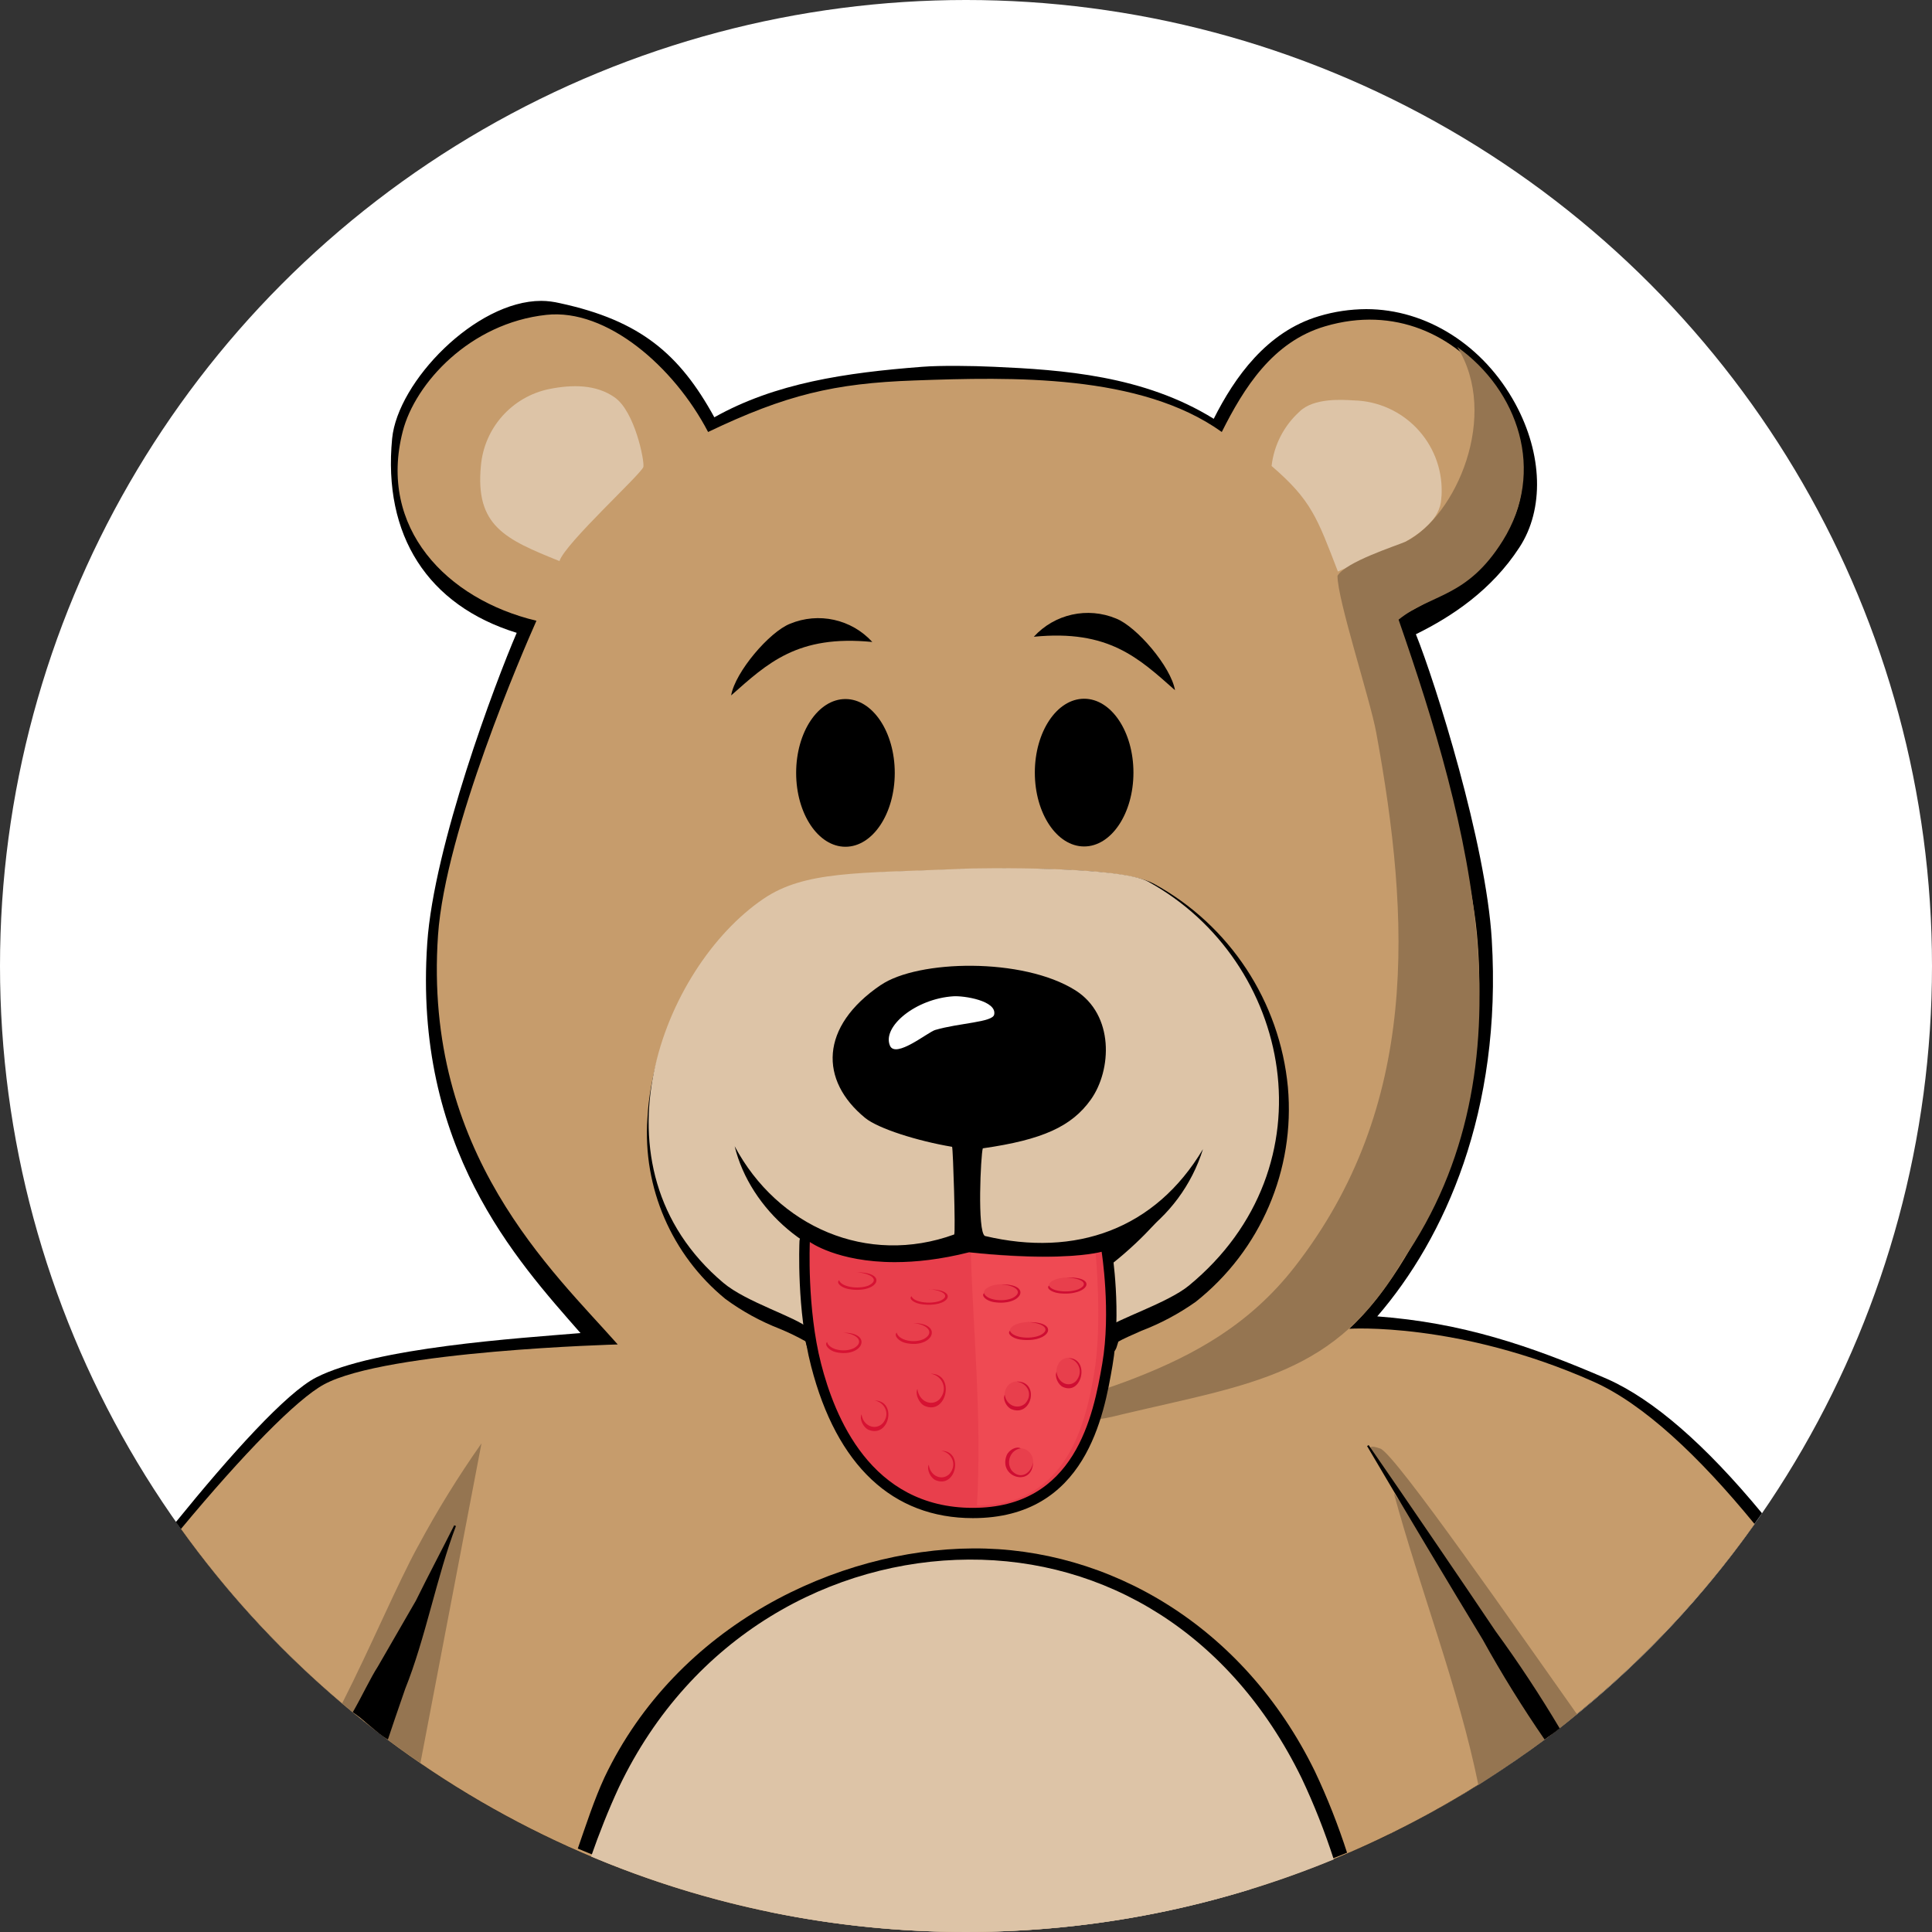 <?xml version="1.0" encoding="UTF-8"?>
<svg xmlns="http://www.w3.org/2000/svg" id="Ebene_1" version="1.1" viewBox="0 0 192 192">
  <rect x="0" y="0" width="192" height="192" fill="#333333" stroke="none"/>
  <defs>
    <style>
      .st0 {
        fill: none;
      }

      .st1 {
        fill: #c69c6c;
      }

      .st2 {
        fill: #957551;
      }

      .st3 {
        fill: #ddc4a7;
      }

      .st4 {
        fill: #fff;
      }

      .st5 {
        fill: #ce0d32;
      }

      .st6 {
        fill: #e83f4c;
      }

      .st7 {
        fill: #d61232;
      }

      .st8 {
        fill: #f66;
        opacity: .29;
      }
    </style>
  </defs>
  <circle class="st4" cx="96" cy="96" r="96"></circle>
  <path d="M175.11,150.39c-5.66-6.85-10.81-11.32-15.41-13.36-7.72-3.34-14.44-5.58-22.83-6.21,6.7-7.76,12.41-20.38,11.38-37.45-.57-9.57-5.61-25.55-7.54-30.34,3.58-1.76,7.53-4.38,10.3-8.65,2.46-3.78,2.3-9.24-.41-14.24-3.15-5.81-8.83-9.42-14.83-9.42-1.59.01-3.17.24-4.69.7-5.19,1.54-8.38,6.06-10.46,10.2-6.95-4.31-15.06-4.87-21.86-5.17-2.19-.1-5.26-.14-7.09,0-7.68.59-14.62,1.62-20.68,5.02-3.45-6.28-7.34-9.61-15.34-11.34-.61-.14-1.23-.23-1.86-.23-6.52,0-14.27,8.03-14.82,13.68-.93,9.62,3.53,16.58,12.38,19.31-2.14,4.97-8.23,21.16-8.89,30.82-1.4,20.34,8.86,31.5,15.23,38.77-6.12.51-20.41,1.42-26.27,4.41-2.96,1.51-8.51,7.68-13.94,14.37,13.77,19.53,34.63,33.69,58.84,38.73,12.67-.94,32.73-1.75,48.08-2.26,20.82-6.44,38.6-19.78,50.7-37.34Z"></path>
  <path class="st1" d="M17.98,151.94c17.42,24.26,45.87,40.06,78.02,40.06s60.98-16.01,78.37-40.54c-5.55-6.78-11.06-11.96-16.05-14.17-13.39-5.95-24.23-5.24-24.23-5.24,6.38-5.95,14.45-21.04,12.67-39.39-1.02-10.47-7.54-29.08-8.55-30.97,4.18-1.95,8.79-4.66,11.51-8.85,5.53-8.5-4.13-24.53-18.04-20.41-5.2,1.53-8.06,6.11-10.26,10.5-8.09-5.79-20.84-5.47-30.56-5.12-7.94.28-12.75,1.42-20.49,5.12-3.4-6.52-10.09-12.29-16.07-11.64-7.6.82-13.04,6.8-14.27,11.56-2.49,9.61,4.35,16.71,13.28,18.84-1.29,2.9-9.06,20.79-9.78,31.25-1.49,21.68,11.48,33.44,17.86,40.67,0,0-23,.61-29.19,3.97-2.7,1.46-8.03,6.92-14.22,14.37Z"></path>
  <path id="Pfad_1974" class="st3" d="M54.59,38.66c2.26-.45,4.65-.48,6.52.85,1.98,1.42,2.94,6.25,2.83,6.88s-7.8,7.62-8.34,9.37c-5.39-2.17-8.38-3.49-7.81-9.45.32-3.78,3.09-6.89,6.8-7.65"></path>
  <path id="Pfad_1975" class="st3" d="M134.52,39.79c4.95.12,8.87,4.22,8.75,9.17,0,.2-.02.41-.04.61-.21,3.97-7.58,5.95-10.27,7.23-2.05-5.31-2.62-7.08-6.59-10.49.23-2.07,1.22-3.99,2.76-5.39,1.42-1.42,4.36-1.19,5.38-1.13"></path>
  <g>
    <path id="Pfad_1976" d="M88.92,76.81c0,4.05-2.19,7.34-4.9,7.34s-4.9-3.29-4.9-7.34,2.19-7.34,4.9-7.34,4.9,3.29,4.9,7.34"></path>
    <path id="Pfad_1977" d="M112.64,76.78c0,4.05-2.19,7.34-4.9,7.34s-4.9-3.29-4.9-7.34,2.19-7.34,4.9-7.34,4.9,3.29,4.9,7.34"></path>
  </g>
  <g>
    <polygon class="st2" points="147.91 184.23 147.91 184.23 147.9 184.23 147.91 184.23"></polygon>
    <path class="st2" d="M168.53,183.38h0s0,0,.01,0h-.01Z"></path>
    <path class="st2" d="M156.72,170.36c-5.66-7.98-18.06-25.87-19.54-26.4-2.24-.81-.07,1.21.21,2.12,8.1,12.06,1.13,2.31,1.13,2.31,2.51,9.28,6.43,19.32,8.4,29,3.91-2.58,6.67-4.39,9.8-7.04Z"></path>
  </g>
  <path id="Pfad_1987" class="st2" d="M112.84,136.93c5.83-2.28,11.35-5.29,15.81-11.01,12.46-15.98,11.53-34.53,8.11-53.16-.59-3.22-3.87-13.23-3.84-15.54.85-1.38,5.6-2.9,6.8-3.4,5-2.55,9.33-12.55,5.1-19.34,6.03,4.29,8.85,12.33,4.52,19.26-3.57,5.72-7.1,5.23-10.35,7.84,7.01,20.19,13.71,44.41.41,63.67-6.59,11.41-15.02,12.26-27.85,15.3-4.53,1.18-9.29,1.18-13.82,0-2.08-.29,4.55.51,15.09-3.61"></path>
  <path id="Pfad_1991" d="M95.83,138.21c-4.61.14-9.19-.77-13.39-2.66-1.07-.5-2-.91-2.24-1.73-.05-.16-.11-.39-.16-.53-.82-.46-1.67-.87-2.54-1.23-1.93-.75-3.75-1.75-5.41-2.97-5.34-4.37-8.23-11.06-7.75-17.94.43-8.32,5.24-17.2,11.71-21.6,3.82-2.6,8.41-2.76,16.01-3.03,1.16-.04,2.39-.08,3.71-.14.65-.03,2.17-.06,3.96-.06,8.1,0,13.13.51,14.95,1.51,7.52,4.11,12.51,11.69,13.31,20.22.73,8.2-2.71,16.22-9.17,21.33-1.67,1.18-3.49,2.15-5.4,2.88-.79.35-1.85.81-2.28,1.07-.05.15-.12.38-.17.54-.25.84-1.37,1.2-2.38,1.7-3.97,1.91-8.35,2.83-12.75,2.66"></path>
  <path id="Pfad_1992" class="st3" d="M95.4,86.34c2.06-.09,15.87-.28,18.71,1.28,14.31,7.87,18.43,28.31,4.03,40.15-2.1,1.72-7.13,3.32-8.18,4.23-.6.52-1.21,1.99-1.8,2.28-8.4,4.17-16.58,3.4-25.61,0-.64-.24-1.6-1.75-2.2-2.28-1.3-1.14-6.18-2.59-8.46-4.51-13.74-11.59-6.04-31.35,3.97-38.16,4.08-2.78,9.35-2.55,19.56-2.98"></path>
  <path id="Pfad_1993" d="M87.54,97.89c3.68-2.51,14.1-2.76,19.32.52,3.89,2.45,3.63,7.93,1.55,10.86-1.9,2.67-4.79,4-10.74,4.85-.2.61-.57,8.29.21,8.71,9.02,2.14,16.94-.68,21.67-8.63-2.25,7.2-9.1,11.96-16.64,11.56-2.08-.09-4.88-1.29-6.66-1.24-2.27.07-6.08,1.46-8.93,1.35-6.57-.27-12.77-5.63-14.31-11.96,4.28,8.02,13.18,11.91,21.82,8.77.14-.29-.11-8.41-.21-8.71-3.4-.57-7.33-1.8-8.64-2.87-4.55-3.72-4.53-9.08,1.55-13.21"></path>
  <path id="Pfad_1994" class="st4" d="M94.74,99.01c1.05-.07,4.35.44,4.06,1.82-.16.77-3.46.82-5.87,1.53-.71.21-3.93,2.87-4.49,1.55-.79-1.89,2.57-4.66,6.3-4.9"></path>
  <path id="Pfad_1996" d="M78.51,61.99c2.84-1.18,6.11-.46,8.18,1.81-7.44-.74-10.42,2.12-14.03,5.31.4-2.33,3.8-6.31,5.85-7.12"></path>
  <path id="Pfad_1997" d="M110.92,61.47c-2.84-1.18-6.11-.46-8.18,1.81,7.44-.74,10.42,2.12,14.03,5.31-.4-2.33-3.8-6.31-5.85-7.12"></path>
  <path d="M78.49,121.73s6.43,8.42,17.74,9.09,19.95-10.86,19.95-10.86c0,0-6.87,6.87-19.73,3.33-9.75,3.77-17.96-1.55-17.96-1.55h0Z"></path>
  <g>
    <path class="st6" d="M96.68,150.36c-7.72,0-13.1-5.08-15.58-14.7-1.42-5.52-1.15-11.99-1.14-12.26,0-.19.12-.36.29-.44.07-.03.15-.05.22-.05.11,0,.21.03.3.1.03.02,2.7,1.92,8.15,1.92,2.26,0,4.71-.33,7.26-.97.04-.01.08-.02.13-.02.02,0,.04,0,.06,0,2.65.29,5.1.44,7.3.44,3.9,0,5.65-.48,5.67-.48.04-.01.09-.02.14-.02.1,0,.19.03.28.08.12.08.21.21.23.35.04.25.96,6.12.06,11.3-.83,4.79-2.54,14.74-13.37,14.74Z"></path>
    <path d="M80.47,123.42s2.74,2.01,8.46,2.01c2.07,0,4.53-.26,7.38-.98,3,.33,5.44.45,7.36.45,4.04,0,5.81-.5,5.81-.5,0,0,.95,5.97.06,11.13s-2.66,14.32-12.86,14.32-13.75-9.15-15.08-14.32c-1.42-5.51-1.12-12.11-1.12-12.11M80.47,122.39c-.15,0-.3.03-.44.1-.34.16-.57.5-.58.88-.01.28-.29,6.82,1.16,12.41,2.54,9.87,8.1,15.09,16.08,15.09,11.26,0,13.02-10.25,13.87-15.17.91-5.27-.02-11.22-.06-11.47-.05-.29-.21-.55-.46-.71-.17-.11-.36-.16-.55-.16-.09,0-.19.01-.28.04-.01,0-1.73.46-5.53.46-2.18,0-4.61-.15-7.24-.44-.04,0-.08,0-.11,0-.08,0-.17.01-.25.03-2.51.63-4.91.95-7.13.95-5.32,0-7.82-1.8-7.85-1.81-.18-.13-.39-.2-.61-.2h0Z"></path>
  </g>
  <path class="st8" d="M97.09,149.62c9.06,0,10.86-8.46,11.66-13.23s.14-11.83.14-11.83c0,0-2.95.74-12.41-.07.23,7.92,1.11,16.38.61,25.13Z"></path>
  <path class="st6" d="M94.17,128.85c0,.44-.8.8-1.8.79-1.13,0-1.8-.36-1.8-.79s.77-.74,1.77-.74,1.83.3,1.83.74Z"></path>
  <path class="st7" d="M92.29,128.13c3.13,0,2.05,1.91-.77,1.47-.71-.11-1.25-.54-.93-.78.19.58,1.79.82,2.8.47,1.15-.48.32-1.09-1.1-1.17h0Z"></path>
  <path class="st6" d="M87.08,127.26c0,.5-.83.9-1.85.9-1.16,0-1.85-.4-1.85-.9s.8-.84,1.82-.84,1.88.34,1.88.84Z"></path>
  <path class="st7" d="M85.14,126.44c3.23-.01,2.11,2.17-.79,1.67-.73-.13-1.29-.61-.96-.88.2.65,1.84.93,2.89.54,1.19-.54.33-1.23-1.14-1.33h0Z"></path>
  <path class="st6" d="M85.6,133.4c0,.58-.77,1.05-1.71,1.05-1.07,0-1.71-.47-1.71-1.05s.74-.98,1.68-.98,1.74.4,1.74.98Z"></path>
  <path class="st7" d="M83.81,132.44c2.98-.01,1.95,2.52-.73,1.94-.67-.15-1.19-.71-.89-1.02.18.76,1.7,1.09,2.67.62,1.1-.63.31-1.43-1.05-1.54h0Z"></path>
  <path class="st6" d="M88.27,140.61c0,.87-.6,1.57-1.33,1.57-.83,0-1.33-.7-1.33-1.57s.57-1.47,1.31-1.47,1.35.6,1.35,1.47Z"></path>
  <path class="st7" d="M86.88,139.18c2.32-.02,1.52,3.78-.57,2.91-.52-.23-.93-1.07-.69-1.54.14,1.14,1.32,1.63,2.07.93.85-.94.24-2.15-.82-2.31h0Z"></path>
  <path class="st6" d="M92.58,132.47c0,.59-.78,1.07-1.74,1.07-1.09,0-1.74-.48-1.74-1.07s.75-1,1.72-1,1.77.41,1.77,1Z"></path>
  <path class="st7" d="M90.76,131.49c3.04-.01,1.99,2.57-.74,1.98-.69-.15-1.22-.73-.91-1.04.18.77,1.73,1.11,2.72.63,1.12-.64.31-1.46-1.07-1.57h0Z"></path>
  <path class="st6" d="M93.98,138.1c0,.95-.63,1.73-1.41,1.73-.89,0-1.41-.77-1.41-1.73s.61-1.61,1.39-1.61,1.44.66,1.44,1.61Z"></path>
  <path class="st7" d="M92.5,136.52c2.46-.02,1.61,4.16-.6,3.2-.56-.25-.98-1.17-.73-1.69.15,1.25,1.41,1.79,2.2,1.03.91-1.04.25-2.36-.87-2.54h0Z"></path>
  <path class="st6" d="M94.91,145.62c0,.87-.59,1.58-1.31,1.57-.82,0-1.31-.7-1.31-1.57s.56-1.47,1.29-1.47,1.33.6,1.33,1.47Z"></path>
  <path class="st7" d="M93.54,144.18c2.28-.02,1.49,3.79-.56,2.92-.52-.23-.91-1.07-.68-1.54.14,1.14,1.3,1.63,2.04.94.84-.95.23-2.16-.8-2.32h0Z"></path>
  <path class="st6" d="M107.46,136.38c0,.85-.56,1.55-1.24,1.54-.78,0-1.24-.69-1.24-1.55s.54-1.44,1.22-1.44,1.26.59,1.26,1.45Z"></path>
  <path class="st5" d="M106.17,134.97c2.16-.01,1.4,3.73-.53,2.87-.49-.22-.86-1.05-.64-1.51.13,1.12,1.23,1.61,1.93.92.8-.93.22-2.12-.76-2.28h0Z"></path>
  <g>
    <path class="st6" d="M101.38,128.45c.01.52-.79.95-1.79.98-1.13.03-1.82-.37-1.83-.89s.76-.89,1.76-.92,1.84.31,1.86.83Z"></path>
    <path class="st5" d="M99.48,127.65c3.15-.09,2.11,2.2-.73,1.75-.71-.12-1.27-.6-.96-.89.21.67,1.82.92,2.83.49,1.15-.59.3-1.29-1.14-1.35h0Z"></path>
  </g>
  <g>
    <path class="st6" d="M104.14,132.18c.01.51-.83.94-1.87.97-1.19.03-1.91-.36-1.92-.86s.8-.88,1.84-.91,1.94.3,1.95.8Z"></path>
    <path class="st5" d="M102.14,131.4c3.3-.1,2.21,2.14-.77,1.72-.75-.11-1.33-.59-1-.87.22.66,1.91.9,2.97.46,1.21-.58.31-1.26-1.2-1.32h0Z"></path>
  </g>
  <g>
    <path class="st6" d="M107.95,127.64c.02.45-.8.85-1.83.89-1.17.05-1.87-.29-1.89-.74s.77-.8,1.8-.84,1.9.23,1.92.68Z"></path>
    <path class="st5" d="M105.98,126.97c3.24-.15,2.19,1.88-.74,1.55-.74-.09-1.31-.5-.99-.76.22.58,1.88.77,2.92.37,1.18-.54.29-1.13-1.18-1.16h0Z"></path>
  </g>
  <path class="st6" d="M102.43,138.65c0,.82-.57,1.48-1.29,1.49-.82,0-1.31-.65-1.31-1.47s.55-1.38,1.27-1.39,1.33.56,1.33,1.37Z"></path>
  <path class="st5" d="M101.07,137.3c2.27-.03,1.5,3.55-.54,2.75-.51-.21-.91-1-.68-1.44.14,1.07,1.3,1.52,2.03.87.83-.89.22-2.03-.81-2.17h0Z"></path>
  <path class="st6" d="M101.32,146.78c-.79-.02-1.41-.67-1.39-1.46.02-.9.67-1.42,1.45-1.4s1.32.65,1.3,1.44-.57,1.44-1.36,1.42Z"></path>
  <path class="st5" d="M102.66,145.32c-.03,2.49-3.46,1.55-2.63-.67.22-.56.99-.97,1.41-.71-1.03.13-1.5,1.39-.89,2.21.84.94,1.94.3,2.11-.83h0Z"></path>
  <g>
    <path class="st0" d="M35.63,170.64c.21.17.42.34.63.51l8.78-19.3c-3.1,6.14-6.42,12.41-9.41,18.8Z"></path>
    <path class="st0" d="M96,0C42.98,0,0,42.98,0,96,0,125.38,13.2,151.67,33.99,169.28c2.9-5.72,5.48-11.83,7.54-15.62,1.89-3.53,4-6.94,6.3-10.21l-6.07,31.77c15.43,10.58,34.11,16.78,54.23,16.78,53.02,0,96-42.98,96-96S149.02,0,96,0Z"></path>
    <path class="st2" d="M41.54,153.66c-2.07,3.79-4.64,9.9-7.54,15.62.54.46,1.09.91,1.64,1.36,2.98-6.39,6.3-12.66,9.41-18.8l-8.78,19.3c1.79,1.42,3.62,2.78,5.51,4.07l6.07-31.77c-2.3,3.27-4.41,6.68-6.3,10.21Z"></path>
  </g>
  <path id="Pfad_1990" d="M45.31,151.66c-1.88,4.92-3.04,11.21-5.04,16.17-.89,2.55-1.33,3.88-1.72,5.04-1-.55-2.6-2.16-3.49-2.71.89-1.55,1.77-3.43,2.49-4.54l3.77-6.53c1.35-2.73,2.45-4.79,3.82-7.51l.18.08h-.01Z"></path>
  <path id="Pfad_1978" d="M136.02,143.62c3.18,4.59,9.5,13.85,12.61,18.49,2.28,3.12,4.4,6.34,6.37,9.65-.59.5-1.02.74-1.5,1.11-2.21-3.21-4.27-6.53-6.16-9.95-2.9-4.76-8.66-14.4-11.48-19.21l.16-.1"></path>
  <path d="M97.32,191.33c12.94,0,25.28-2.57,36.55-7.21-.89-2.75-1.95-5.45-3.2-8.09-7.07-14.46-20.47-22.23-33.97-22.15-13.49.07-29.41,7.6-36.62,22.74-1.04,2.25-1.85,4.77-2.66,7.09,11.46,4.83,26.69,7.62,39.9,7.62Z"></path>
  <path class="st3" d="M96,192c12.94,0,25.28-2.57,36.55-7.21-.89-2.75-1.95-5.45-3.2-8.09-7.07-14.46-19.58-21.78-33.07-21.71-13.49.07-27.57,7.5-34.78,22.64-1.04,2.25-1.95,4.55-2.76,6.87,11.46,4.83,24.05,7.5,37.26,7.5Z"></path>
</svg>
